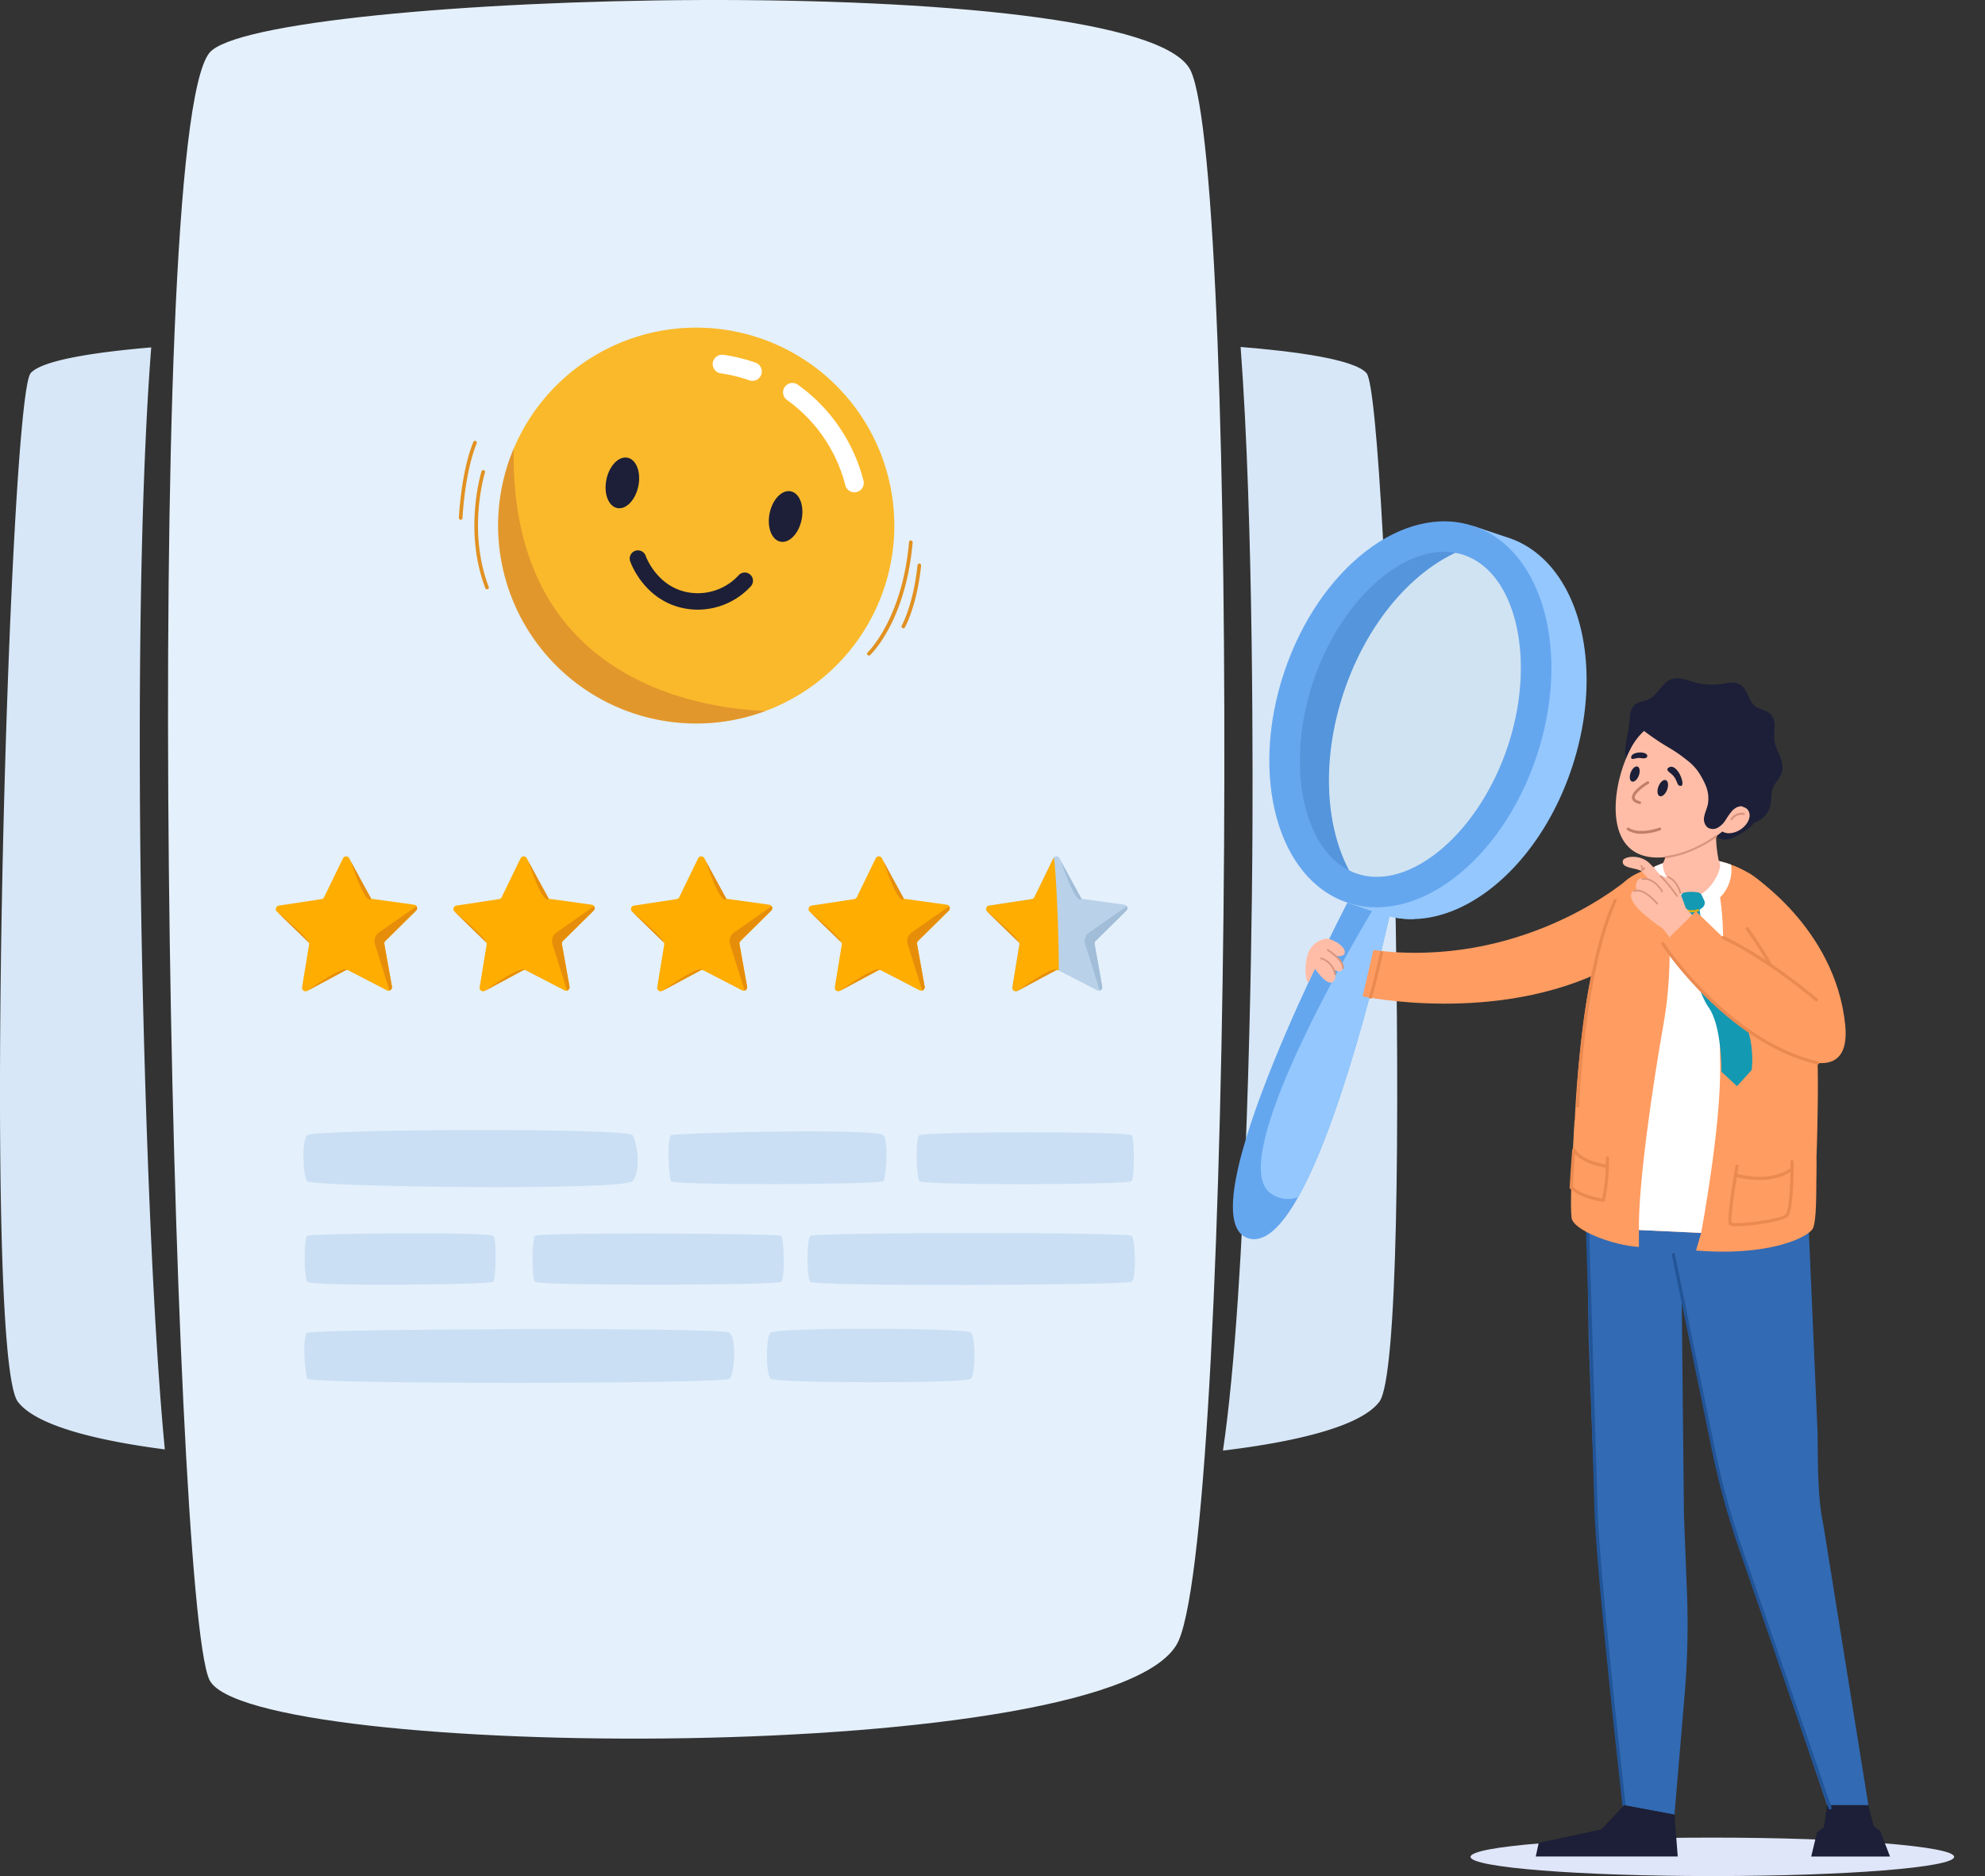 <svg xmlns="http://www.w3.org/2000/svg" width="488.254" height="461.518" viewBox="0 0 488.254 461.518"><rect x="0" y="0" width="488.254" height="461.518" fill="#333333" stroke="none"/><defs><clipPath id="clip-path"><path id="Rectangle_5765" fill="none" d="M0 0h488.254v461.518H0z" data-name="Rectangle 5765" transform="translate(0 -36.854)"/></clipPath><clipPath id="clip-path-2"><path id="Rectangle_5764" fill="none" d="M0 0h480.667v461.518H0z" data-name="Rectangle 5764" transform="translate(0 -36.854)"/></clipPath><clipPath id="clip-path-3"><path id="Rectangle_5762" fill="none" d="M0 0h37.152v33.851H0z" data-name="Rectangle 5762"/></clipPath><clipPath id="clip-path-4"><path id="Rectangle_5763" fill="none" d="M0 0h65.778v67.712H0z" data-name="Rectangle 5763"/></clipPath></defs><g id="Group_10788" data-name="Group 10788" transform="translate(0 36.854)"><g id="Group_10787" clip-path="url(#clip-path)" data-name="Group 10787"><g id="Group_10786" data-name="Group 10786"><g id="Group_10785" clip-path="url(#clip-path-2)" data-name="Group 10785"><path id="Path_33901" fill="#d7e7f7" d="M286.628 46.966c-2.987-3.469-18.083-5.407-30.979-6.448 3.252 43.013 3.009 107.954 2.881 124.932-.15 19.887-1.147 105.581-7.218 146.557 15.143-1.819 33.433-5.349 38.465-12.011 9-11.909 2.249-246.759-3.149-253.03" data-name="Path 33901" transform="translate(49.505 7.982)"/><path id="Path_33902" fill="#d7e7f7" d="M34.585 169.973c-.367-30.088-.42-73.646 1.417-110.3a698.14 698.14 0 0 1 1.193-19.064C24.609 41.674 10.426 43.6 7.542 46.948c-5.4 6.27-12.145 241.121-3.148 253.03 4.777 6.322 21.506 9.829 36.15 11.722-3.851-39.857-5.574-110.149-5.96-141.727" data-name="Path 33902" transform="translate(0 7.999)"/><path id="Path_33903" fill="#e4f0fb" d="M44.712 13c12.176-15.022 229.06-21.068 241.331 4.321s10.687 354.919-2.916 386.251-228.968 29.489-238.415 9.672S27.54 34.186 44.712 13" data-name="Path 33903" transform="translate(6.802 -36.854)"/><path id="Path_33904" fill="#fab92b" d="M102.412 82.929a48.731 48.731 0 0 0 97.356 4.562c.045-.91.059-1.817.048-2.722a48.73 48.73 0 0 0-97.4-1.84" data-name="Path 33904" transform="translate(20.163 7.186)"/><g id="Group_10781" data-name="Group 10781" style="mix-blend-mode:soft-light;isolation:isolate" transform="translate(175.311 50.404)"><g id="Group_10780" data-name="Group 10780"><g id="Group_10779" fill="#fff" clip-path="url(#clip-path-3)" data-name="Group 10779"><path id="Path_33905" d="M156.21 48.536a2.3 2.3 0 0 1-.764-.13 36.913 36.913 0 0 0-7.008-1.713 2.3 2.3 0 1 1 .651-4.559 41.5 41.5 0 0 1 7.885 1.926 2.3 2.3 0 0 1-.764 4.477" data-name="Path 33905" transform="translate(-146.46 -42.109)"/><path id="Path_33906" d="M178.459 74.815a2.3 2.3 0 0 1-2.23-1.736 37.144 37.144 0 0 0-14.353-20.986 2.3 2.3 0 0 1 2.684-3.744 41.762 41.762 0 0 1 16.133 23.594 2.305 2.305 0 0 1-2.234 2.872" data-name="Path 33906" transform="translate(-143.613 -40.965)"/></g></g></g><path id="Path_33907" fill="#1c1f37" d="M158.186 75.58c-.705 3.422.484 6.558 2.654 7s4.5-1.964 5.206-5.386-.484-6.558-2.654-7-4.5 1.964-5.206 5.386" data-name="Path 33907" transform="translate(31.121 13.817)"/><path id="Path_33908" fill="#1c1f37" d="M124.645 68.673c-.705 3.422.484 6.558 2.654 7s4.5-1.964 5.2-5.386-.482-6.558-2.653-7-4.5 1.964-5.206 5.386" data-name="Path 33908" transform="translate(24.514 12.456)"/><path id="Path_33909" fill="#1c1f37" d="M146.14 96.905a17.442 17.442 0 0 1-3.712-.4c-9.562-2.08-12.784-11.122-12.915-11.507a2.02 2.02 0 1 1 3.82-1.318c.025.073 2.588 7.273 9.955 8.876a13.638 13.638 0 0 0 12.95-4.158 2.021 2.021 0 0 1 2.99 2.718 17.725 17.725 0 0 1-13.088 5.787" data-name="Path 33909" transform="translate(25.49 16.216)"/><g id="Group_10784" data-name="Group 10784" opacity=".3" style="mix-blend-mode:multiply;isolation:isolate" transform="translate(122.508 73.426)"><g id="Group_10783" data-name="Group 10783"><g id="Group_10782" clip-path="url(#clip-path-4)" data-name="Group 10782"><path id="Path_33910" fill="#ab462e" d="M168.125 125.965a48.726 48.726 0 0 1-62.909-62.088q.458-1.287.993-2.534c-1.089 58.229 47.395 64.01 61.915 64.622" data-name="Path 33910" transform="translate(-102.347 -61.342)"/></g></g></g><path id="Path_33911" fill="#e19121" d="M100.591 95.149a.445.445 0 0 1-.417-.287c-5.425-14.2-.979-28.582-.934-28.725a.446.446 0 1 1 .851.269c-.044.141-4.4 14.239.916 28.138a.445.445 0 0 1-.257.576.441.441 0 0 1-.159.03" data-name="Path 33911" transform="translate(19.203 12.967)"/><path id="Path_33912" fill="#e19121" d="M94.747 79.233h-.019a.447.447 0 0 1-.427-.464c0-.111.5-11.2 3.557-18.7a.447.447 0 0 1 .827.338c-3 7.352-3.488 18.29-3.493 18.4a.446.446 0 0 1-.445.427" data-name="Path 33912" transform="translate(18.576 11.778)"/><path id="Path_33913" fill="#e19121" d="M178.62 108.6a.446.446 0 0 1-.305-.771c.085-.08 8.527-8.227 10.185-27.144a.446.446 0 0 1 .889.078c-1.691 19.288-10.107 27.381-10.464 27.716a.443.443 0 0 1-.305.121" data-name="Path 33913" transform="translate(35.098 15.813)"/><path id="Path_33914" fill="#e19121" d="M185.7 100.957a.44.44 0 0 1-.217-.056.447.447 0 0 1-.172-.608c.029-.051 2.9-5.288 3.875-14.852a.446.446 0 0 1 .888.091c-1 9.765-3.863 14.98-3.984 15.2a.448.448 0 0 1-.39.229" data-name="Path 33914" transform="translate(36.493 16.752)"/><path id="Path_33915" fill="#ffad01" d="M83.614 166.024a.877.877 0 0 0-.243.768l1.866 10.452a.864.864 0 0 1-.6.978.854.854 0 0 1-.639-.059l-9.436-4.88a.858.858 0 0 0-.8.006L70.563 175l-6.17 3.3a.863.863 0 0 1-1.256-.9l1.721-10.481a.845.845 0 0 0-.251-.76L56.95 158.8a.864.864 0 0 1 .464-1.476l10.5-1.6a.85.85 0 0 0 .643-.475l4.64-9.558a.862.862 0 0 1 1.544-.008l3.087 6.148 1.678 3.344a.85.85 0 0 0 .65.467l10.52 1.457a.843.843 0 0 1 .6.376.862.862 0 0 1-.113 1.092Z" data-name="Path 33915" transform="translate(11.166 28.603)"/><path id="Path_33916" fill="#e68e0a" d="M79.621 164.006a.877.877 0 0 0-.243.768l1.866 10.452a.864.864 0 0 1-.6.978l-3.572-11.4a2.6 2.6 0 0 1 .989-2.9l9.229-6.449a.862.862 0 0 1-.113 1.092Z" data-name="Path 33916" transform="translate(15.159 30.622)"/><path id="Path_33917" fill="#e68e0a" d="M57.02 156.669s7.3 6.033 7.722 7.531Z" data-name="Path 33917" transform="translate(11.232 30.862)"/><path id="Path_33918" fill="#e68e0a" d="M72.074 146.2s3.581 11.042 5.055 9.241Z" data-name="Path 33918" transform="translate(14.198 28.8)"/><path id="Path_33919" fill="#e68e0a" d="M63.124 173.726s8.327-5.986 9.742-5.244Z" data-name="Path 33919" transform="translate(12.435 33.176)"/><path id="Path_33920" fill="#ffad01" d="M120.1 166.024a.877.877 0 0 0-.243.768l1.866 10.452a.864.864 0 0 1-.6.978.854.854 0 0 1-.639-.059l-9.436-4.88a.858.858 0 0 0-.8.006L107.053 175l-6.172 3.3a.863.863 0 0 1-1.256-.9l1.721-10.481a.845.845 0 0 0-.251-.76l-7.656-7.359a.864.864 0 0 1 .464-1.476l10.5-1.6a.85.85 0 0 0 .643-.475l4.64-9.558a.862.862 0 0 1 1.544-.008l3.087 6.148 1.683 3.34a.85.85 0 0 0 .65.467l10.52 1.457a.843.843 0 0 1 .6.376.862.862 0 0 1-.113 1.092Z" data-name="Path 33920" transform="translate(18.354 28.603)"/><path id="Path_33921" fill="#e68e0a" d="M116.11 164.006a.877.877 0 0 0-.243.768l1.866 10.452a.864.864 0 0 1-.6.978l-3.572-11.4a2.6 2.6 0 0 1 .99-2.9l9.228-6.449a.862.862 0 0 1-.113 1.092Z" data-name="Path 33921" transform="translate(22.347 30.622)"/><path id="Path_33922" fill="#e68e0a" d="M93.51 156.669s7.3 6.033 7.722 7.531Z" data-name="Path 33922" transform="translate(18.42 30.862)"/><path id="Path_33923" fill="#e68e0a" d="M108.564 146.2s3.58 11.042 5.055 9.241Z" data-name="Path 33923" transform="translate(21.386 28.8)"/><path id="Path_33924" fill="#e68e0a" d="M99.613 173.726s8.327-5.986 9.742-5.244Z" data-name="Path 33924" transform="translate(19.623 33.176)"/><path id="Path_33925" fill="#ffad01" d="M156.593 166.024a.877.877 0 0 0-.243.768l1.866 10.452a.864.864 0 0 1-.6.978.855.855 0 0 1-.639-.059l-9.436-4.88a.858.858 0 0 0-.8.006L143.543 175l-6.172 3.3a.863.863 0 0 1-1.256-.9l1.721-10.481a.845.845 0 0 0-.251-.76l-7.657-7.361a.864.864 0 0 1 .464-1.476l10.5-1.6a.85.85 0 0 0 .643-.475l4.64-9.558a.862.862 0 0 1 1.544-.008l3.087 6.148 1.678 3.344a.85.85 0 0 0 .65.467l10.52 1.457a.842.842 0 0 1 .6.376.862.862 0 0 1-.113 1.092Z" data-name="Path 33925" transform="translate(25.542 28.603)"/><path id="Path_33926" fill="#e68e0a" d="M152.6 164.006a.877.877 0 0 0-.243.768l1.866 10.452a.864.864 0 0 1-.6.978l-3.572-11.4a2.6 2.6 0 0 1 .99-2.9l9.228-6.449a.862.862 0 0 1-.112 1.092Z" data-name="Path 33926" transform="translate(29.535 30.622)"/><path id="Path_33927" fill="#e68e0a" d="M130 156.669s7.3 6.033 7.722 7.531Z" data-name="Path 33927" transform="translate(25.608 30.862)"/><path id="Path_33928" fill="#e68e0a" d="M145.053 146.2s3.581 11.042 5.055 9.241Z" data-name="Path 33928" transform="translate(28.574 28.8)"/><path id="Path_33929" fill="#e68e0a" d="M136.1 173.726s8.327-5.986 9.742-5.244Z" data-name="Path 33929" transform="translate(26.811 33.176)"/><path id="Path_33930" fill="#ffad01" d="M193.082 166.024a.877.877 0 0 0-.243.768l1.866 10.452a.864.864 0 0 1-.6.978.854.854 0 0 1-.639-.059l-9.436-4.88a.858.858 0 0 0-.8.006L180.031 175l-6.17 3.3a.863.863 0 0 1-1.256-.9l1.721-10.481a.845.845 0 0 0-.251-.76l-7.657-7.361a.864.864 0 0 1 .464-1.476l10.5-1.6a.85.85 0 0 0 .643-.475l4.64-9.558a.862.862 0 0 1 1.544-.008l3.087 6.148 1.678 3.344a.85.85 0 0 0 .65.467l10.52 1.457a.843.843 0 0 1 .6.376.862.862 0 0 1-.113 1.092Z" data-name="Path 33930" transform="translate(32.73 28.603)"/><path id="Path_33931" fill="#e68e0a" d="M189.089 164.006a.877.877 0 0 0-.243.768l1.866 10.452a.864.864 0 0 1-.6.978l-3.572-11.4a2.6 2.6 0 0 1 .989-2.9l9.229-6.449a.862.862 0 0 1-.113 1.092Z" data-name="Path 33931" transform="translate(36.722 30.622)"/><path id="Path_33932" fill="#e68e0a" d="M166.488 156.669s7.3 6.033 7.722 7.531Z" data-name="Path 33932" transform="translate(32.796 30.862)"/><path id="Path_33933" fill="#e68e0a" d="M181.542 146.2s3.581 11.042 5.055 9.241Z" data-name="Path 33933" transform="translate(35.762 28.8)"/><path id="Path_33934" fill="#e68e0a" d="M172.592 173.726s8.327-5.986 9.742-5.244Z" data-name="Path 33934" transform="translate(33.999 33.176)"/><path id="Path_33935" fill="#b9d1e9" d="M229.571 166.024a.877.877 0 0 0-.243.768l1.866 10.452a.864.864 0 0 1-.6.978.854.854 0 0 1-.639-.059l-9.436-4.88a.858.858 0 0 0-.8.006L216.521 175l-6.172 3.3a.863.863 0 0 1-1.256-.9l1.721-10.481a.845.845 0 0 0-.251-.76l-7.657-7.361a.864.864 0 0 1 .464-1.476l10.5-1.6a.85.85 0 0 0 .643-.475l4.64-9.558a.862.862 0 0 1 1.544-.008l3.087 6.148 1.678 3.344a.85.85 0 0 0 .65.467l10.52 1.457a.843.843 0 0 1 .6.376.862.862 0 0 1-.113 1.092Z" data-name="Path 33935" transform="translate(39.918 28.603)"/><path id="Path_34010" fill="#ffad01" d="M220.517 173.284a.858.858 0 0 0-.8.006l-3.196 1.71-6.172 3.3a.863.863 0 0 1-1.256-.9l1.721-10.481a.845.845 0 0 0-.251-.76l-7.657-7.361a.864.864 0 0 1 .464-1.476l10.5-1.6a.85.85 0 0 0 .643-.475l4.727-9.7c.315-.647 1.277 15.446 1.277 27.737Z" data-name="Path 34010" transform="translate(39.918 28.604)"/><path id="Path_33937" fill="#e68e0a" d="M202.978 156.669s7.3 6.033 7.722 7.531Z" data-name="Path 33937" transform="translate(39.984 30.862)"/><path id="Path_33939" fill="#e68e0a" d="M209.081 173.726s8.327-5.986 9.742-5.244Z" data-name="Path 33939" transform="translate(41.186 33.176)"/><path id="Path_33940" fill="#cadff4" d="M63.277 202.746c1.691-1.569 78.887-1.882 80.049 0s2.1 8.886 0 11.288-78.941 1.423-80.049 0-1.366-10.02 0-11.288" data-name="Path 33940" transform="translate(12.282 39.683)"/><path id="Path_33941" fill="#cadff4" d="M138.014 202.69c.64-.606 50.88-1.806 52.232 0s.6 10.462 0 11.288-51.686 1.086-52.232 0-1.141-10.208 0-11.288" data-name="Path 33941" transform="translate(27.059 39.739)"/><path id="Path_33942" fill="#cadff4" d="M189.017 202.653c1.248-.924 51.43-1.02 52.232 0s.661 10.386 0 11.288-51.511 1.049-52.232 0-1-10.545 0-11.288" data-name="Path 33942" transform="translate(37.106 39.776)"/><path id="Path_33943" fill="#cadff4" d="M245.667 223.315c.959.883 1.185 10.423 0 11.288s-78.2 1.2-79.071 0-.891-10.4 0-11.288 78.045-.944 79.071 0" data-name="Path 33943" transform="translate(32.687 43.855)"/><path id="Path_33944" fill="#cadff4" d="M170.632 223.3c.645.746.937 10.386 0 11.288s-59.859 1.01-60.63 0-.729-10.358 0-11.288 60.106-.607 60.63 0" data-name="Path 33944" transform="translate(21.558 43.872)"/><path id="Path_33945" fill="#cadff4" d="M109.012 223.305c.917.861.6 10.536 0 11.288s-44.978 1.16-45.786 0-.841-10.658 0-11.288 44.7-1.02 45.786 0" data-name="Path 33945" transform="translate(12.333 43.865)"/><path id="Path_34011" fill="#a1bdd8" d="M189.089 164.006a.877.877 0 0 0-.243.768l1.866 10.452a.864.864 0 0 1-.6.978l-3.572-11.4a2.6 2.6 0 0 1 .989-2.9l9.229-6.449a.862.862 0 0 1-.113 1.092Z" data-name="Path 34011" transform="translate(80.398 30.622)"/><path id="Path_33946" fill="#cadff4" d="M63.24 243.269c.941-.91 102.2-1.488 103.907 0s1.275 9.955 0 11.288-103.417 1.423-103.907 0-1.309-10.02 0-11.288" data-name="Path 33946" transform="translate(12.318 47.741)"/><path id="Path_33947" fill="#cadff4" d="M158.47 243.282c1.457-1.385 48.082-1.263 49.3 0s1.141 10.068 0 11.288-48.154 1.142-49.3 0-1.156-10.189 0-11.288" data-name="Path 33947" transform="translate(31.046 47.728)"/><path id="Path_34012" fill="#a1bdd8" d="M181.542 146.2s3.581 11.042 5.055 9.241Z" data-name="Path 34012" transform="translate(79.437 28.8)"/><path id="Path_33948" fill="#e0e6f9" d="M390.613 351.6c0 2.612-26.63 4.729-59.479 4.729s-59.48-2.117-59.48-4.729 26.63-4.729 59.48-4.729 59.479 2.117 59.479 4.729" data-name="Path 33948" transform="translate(90.054 68.33)"/><path id="Path_33949" fill="#326ab3" d="M326.066 214.581 326.53 250c.8 22.715 1.731 50.3 4.173 72.9l4.544 42.062 12.4 2.32 2.495-29.506a204.354 204.354 0 0 0 .572-25.164l-.736-18.917-.56-53.534s5.315 23.512 8.332 38.386a210.133 210.133 0 0 0 6.844 25.438l20.593 60.977h10.155l-11.095-69.065c-1.439-6.661-1.314-15.452-1.4-22.525l-2.552-58.788Z" data-name="Path 33949" transform="translate(64.231 42.27)"/><path id="Path_33950" fill="#225598" d="M335.3 364.739a.391.391 0 0 1-.388-.347c-.059-.517-5.9-51.992-6.838-70.966l-2.292-75.343a.392.392 0 0 1 .783-.023l2.291 75.335c.936 18.941 6.775 70.391 6.834 70.91a.39.39 0 0 1-.345.432h-.044" data-name="Path 33950" transform="translate(64.175 42.88)"/><path id="Path_33951" fill="#eda189" d="M355.453 159.53c-26.3 20.758-48.014 21.946-79.858 17.229l.95-8.7c12.884 1.1 25.985 2.267 38.488-.549 12.283-2.691 23.095-9.285 32.6-17.493l7.824 9.515" data-name="Path 33951" transform="translate(54.289 29.551)"/><path id="Path_33952" fill="#1c1f37" d="m349.711 342.531-12.4-2.32-5.584 5.945-15.417 3.335-.724 3.336h34.921Z" data-name="Path 33952" transform="translate(62.167 67.017)"/><path id="Path_33953" fill="#ff9c61" d="M323.485 213.595c.059-1.567.14-3.134.215-4.7q.4-8.157 1.3-16.248c1.093-10.046 2.55-20.488 5.929-29.944 1.484-4.048 2.189-8.448 5.245-11.509 1.422-1.4 3.956-2.444 6.026-3.188.3-.107.789-.245 1.075-.355 1.051-.4 2.084-.869 3.178-1.179a25.515 25.515 0 0 1 12.19-.284 26.517 26.517 0 0 1 3.415.979 24.452 24.452 0 0 1 5.608 2.863 29.561 29.561 0 0 1 8.077 8.854c6.956 12.084 7.76 28.962 7.691 44.206q-.056 8.417-.364 16.85c-.091 2.441.145 4.863-.622 7.25a14.3 14.3 0 0 1-3.38 5.6 17.055 17.055 0 0 1-8.418 4.544c-4.109.976-8.3.786-12.451.594l-15.675-.729-5.664-.262c-2.336-.108-4.756-.241-6.895-1.476-3.353-1.926-5.428-6.251-6.069-10.523-.016-.1-.028-.209-.042-.315a63.575 63.575 0 0 1-.365-11.027" data-name="Path 33953" transform="translate(63.707 28.678)"/><path id="Path_33954" fill="#fff" d="M339.949 148.5a9.485 9.485 0 1 0 18.97 0 9.627 9.627 0 0 0-.092-1.335 27.127 27.127 0 0 0-3.438-.979 25.574 25.574 0 0 0-12.2.284 21.226 21.226 0 0 0-3.2 1.18 9.941 9.941 0 0 0-.037.85" data-name="Path 33954" transform="translate(66.966 28.678)"/><path id="Path_33955" fill="#ffbda7" d="M341.7 147.345c0 2.115 3.155 7.748 7.046 7.748s7.044-5.633 7.044-7.748a2.267 2.267 0 0 0-.329-1.159 31.549 31.549 0 0 0-13.575.281 2.207 2.207 0 0 0-.186.877" data-name="Path 33955" transform="translate(67.31 28.678)"/><path id="Path_33956" fill="#1c1f37" d="M386.256 340.211H376.1l-.782 5.39-1.718 1.329-1.405 5.9h19.373l-2.422-6.308-1.6-1.113Z" data-name="Path 33956" transform="translate(73.318 67.017)"/><path id="Path_33957" fill="#ffbda7" d="M355.428 148.527a29.467 29.467 0 0 1-.621-7.727 38.23 38.23 0 0 1 .95-7.1l-13.257 3.727a15.142 15.142 0 0 1-.065 9.917 12.3 12.3 0 0 1-.585 1.464Z" data-name="Path 33957" transform="translate(67.341 26.338)"/><path id="Path_33958" fill="#fff" d="M342.667 153.02c1.318 1.354 2.909 16.512.186 31.83s-6.255 39.559-6.064 50.739l15.3.71s4.99-26.431 4.667-41.64 1.837-29.218 0-40.859l-5.22 1.284Z" data-name="Path 33958" transform="translate(66.342 30.143)"/><path id="Path_33959" fill="#225598" d="M382.466 363.611a.392.392 0 0 1-.37-.263l-22.155-64.264a193.088 193.088 0 0 1-6.577-24.031l-9.808-47.833a.391.391 0 1 1 .766-.157l9.808 47.837a192.193 192.193 0 0 0 6.55 23.933l22.156 64.264a.391.391 0 0 1-.242.5.406.406 0 0 1-.128.022" data-name="Path 33959" transform="translate(67.675 44.667)"/><path id="Path_33960" fill="#1499b3" d="m345.571 153.317-.491 1.275a1.466 1.466 0 0 0 .435 1.655l2.57 2.126 2.681-1.977a1.466 1.466 0 0 0 .451-1.811l-.638-1.335a1.059 1.059 0 0 0-.764-.583 9.193 9.193 0 0 0-3.444-.011 1.058 1.058 0 0 0-.8.661" data-name="Path 33960" transform="translate(67.957 30.04)"/><path id="Path_33961" fill="#1499b3" d="M349.847 155.884s1.424 13.844 7.865 21.955a25.182 25.182 0 0 1 4.993 17.816l-3.621 3.982-3.838-3.548s.145-11.152-3.115-15.788-6.575-18.636-6-24.417Z" data-name="Path 33961" transform="translate(68.171 30.707)"/><path id="Path_33962" fill="#ff9c61" d="M323.7 199.456c-.734 11.95-1.1 20.858-.734 23.971s10.464 6.88 16.566 7.17l.007-4.155-7.466-23.147Z" data-name="Path 33962" transform="translate(63.592 39.29)"/><path id="Path_33963" fill="#ff9c61" d="M378.131 207.426c-.011 10-.011 14.613-.771 16.839s-10.488 7.153-28.84 5.649l1.257-4.332Z" data-name="Path 33963" transform="translate(68.654 40.86)"/><path id="Path_33964" fill="#eb8a50" d="M357.211 223.616c-.267 0-.5-.007-.707-.02-.676-.048-1.017-.166-1.178-.406-.6-.9.657-8.829 1.226-12.2a.386.386 0 0 1 .177-.266.39.39 0 0 1 .317-.044c.085.025 8.476 2.41 13.54-1.483a.392.392 0 0 1 .412-.041.388.388 0 0 1 .217.352c0 1.045-.074 10.249-1.367 11.693-1.128 1.26-9.222 2.411-12.637 2.411m-1.241-.889c1.207.546 12.224-.846 13.295-2.043.772-.863 1.111-6.548 1.162-10.414-4.748 3.089-11.422 1.716-13.176 1.278-.831 5-1.514 10.371-1.281 11.179" data-name="Path 33964" transform="translate(69.964 41.194)"/><path id="Path_33965" fill="#eb8a50" d="M368.312 210.194a.392.392 0 0 1-.391-.391v-1.778a.391.391 0 0 1 .783 0v1.775a.392.392 0 0 1-.391.391" data-name="Path 33965" transform="translate(72.476 40.901)"/><path id="Path_33966" fill="#eb8a50" d="M356.71 211.561a.335.335 0 0 1-.06 0 .39.39 0 0 1-.327-.445l.342-2.228a.391.391 0 0 1 .773.12l-.344 2.226a.39.39 0 0 1-.385.332" data-name="Path 33966" transform="translate(70.191 41.082)"/><path id="Path_33967" fill="#eb8a50" d="M330.877 218.346h-.036c-.207-.019-5.106-.48-8.163-3.176a.4.4 0 0 1-.132-.317c0-.072.442-7.2.642-9.317a.391.391 0 0 1 .746-.123c.012.025 1.33 2.712 7.506 3.763.026-.953.024-1.563.024-1.582a.391.391 0 0 1 .388-.394.391.391 0 0 1 .391.389 52.131 52.131 0 0 1-.99 10.463.39.39 0 0 1-.378.3m-7.539-3.64c2.43 2.042 6.118 2.67 7.238 2.82a44.7 44.7 0 0 0 .837-7.564c-4.479-.742-6.6-2.314-7.534-3.32-.194 2.486-.48 7.068-.541 8.064" data-name="Path 33967" transform="translate(63.538 40.418)"/><path id="Path_33968" fill="#1c1f37" d="M367.4 127.037a25.331 25.331 0 0 0-2.617-6.758 14.355 14.355 0 0 0-6.739-6.174 20.684 20.684 0 0 0-8.4-1.058c-3.465.091-7.072.4-10.05 2.177a10.644 10.644 0 0 0-1.143.788 11.626 11.626 0 0 0-3.859 5.65 19.132 19.132 0 0 0-.583 3.279 5.108 5.108 0 0 0 .554 3.268 11.581 11.581 0 0 0 2.429 2.728 7.573 7.573 0 0 0 2.867 1.378c1.166.249 2.406.169 3.589.423a17.054 17.054 0 0 1 6.732 3.082 14.835 14.835 0 0 1 5.608 8.655 4.73 4.73 0 0 0 .78 2.155 2.613 2.613 0 0 0 2.121.808 5.976 5.976 0 0 0 2.237-.67 17.4 17.4 0 0 0 2.52-1.476 7.009 7.009 0 0 0 2.164-1.933 22.9 22.9 0 0 0 2.483-5.865 20.369 20.369 0 0 0-.253-8.469 48.528 48.528 0 0 0-.439-1.986" data-name="Path 33968" transform="translate(65.785 22.264)"/><path id="Path_33969" fill="#ffbda7" d="M335.511 124.828c-4.013 7.865-5.915 21.422 1.739 25.329s21.967-3.318 25.981-11.182a15.566 15.566 0 1 0-27.72-14.147" data-name="Path 33969" transform="translate(65.401 22.85)"/><path id="Path_33970" fill="#ffbda7" d="M355.384 135.794c-1.935 1.254-2.8 3.358-1.931 4.7s3.142 1.409 5.076.154 2.8-3.359 1.931-4.7-3.142-1.408-5.076-.153" data-name="Path 33970" transform="translate(69.56 26.573)"/><path id="Path_33971" fill="#1c1f37" d="M358.414 142.295c-.055.083-.11.164-.166.245a5.28 5.28 0 0 1-1.926 1.836 2.411 2.411 0 0 1-2.539-.166 2.8 2.8 0 0 1-.71-2.693c.182-.956.626-1.846.846-2.795a8.213 8.213 0 0 0-.555-4.9 19.527 19.527 0 0 0-1.957-3.493 13.122 13.122 0 0 0-2.59-2.6 36.393 36.393 0 0 0-3.863-2.727 63.158 63.158 0 0 1-6.881-4.6 7.135 7.135 0 0 1-1.979-2.293 3.049 3.049 0 0 1 .037-2.922 3.875 3.875 0 0 1 3.347-1.377 14.271 14.271 0 0 1 8.871 3.577 42.521 42.521 0 0 1 6.479 7.272l6.088 7.99a20.673 20.673 0 0 1 2.638 3.614c.512 1.134-.37 1.767-1.191 2.371a5.677 5.677 0 0 1-.461.376c-.223.127-.5.159-.736.268a4.254 4.254 0 0 0-1.373 1.065 17.5 17.5 0 0 0-1.379 1.953" data-name="Path 33971" transform="translate(66.137 22.419)"/><path id="Path_33972" fill="#1c1f37" d="M335.057 118.213a4.785 4.785 0 0 1 1.052-2.97c.917-.9 2.365-.912 3.531-1.454 2.338-1.09 3.331-4.211 5.789-5 1.727-.551 3.551.253 5.292.756a16.2 16.2 0 0 0 6.822.468c1.581-.23 3.32-.666 4.681.172 1.812 1.114 1.906 3.858 3.557 5.2 1.171.949 2.927 1.021 3.95 2.127a4.286 4.286 0 0 1 .907 2.989 25.258 25.258 0 0 0-.065 3.2c.322 2.741 2.625 5.267 1.891 7.928-.412 1.491-1.709 2.59-2.25 4.04-.515 1.383-.292 2.933-.642 4.365a5.713 5.713 0 0 1-3.718 3.985c-.7.226-.755.144-.689-.553a4.2 4.2 0 0 0 .022-1.714 1.5 1.5 0 0 0-.935-1c-.306-.1-1.646-.779-2.17-.667-1.442.311-1.514-.633-2.305-1.879a13.9 13.9 0 0 1-1.506-3.876.865.865 0 0 0-.109-.3 2.312 2.312 0 0 0-.269-.249q-.278-.262-.547-.531-.539-.54-1.044-1.112a24.422 24.422 0 0 1-1.868-2.408 34.671 34.671 0 0 0-3.069-4.368 20.057 20.057 0 0 0-3.584-2.824c-2.059-1.379-4.349-2.811-6.814-2.562a8.425 8.425 0 0 0-5.036 2.919c-.365.382-.692.8-1.05 1.181-.377.406-.47.482-.557-.107a9.958 9.958 0 0 1 .352-2.448l.381-3.307" data-name="Path 33972" transform="translate(65.854 21.394)"/><path id="Path_33973" fill="#d9947d" d="M355.844 138.13a.248.248 0 0 1-.13-.037.251.251 0 0 1-.084-.346 3.278 3.278 0 0 1 3.314-1.457.252.252 0 0 1-.105.493 2.76 2.76 0 0 0-2.779 1.226.253.253 0 0 1-.215.121" data-name="Path 33973" transform="translate(70.048 26.834)"/><path id="Path_33974" fill="#1c1f37" d="M337.125 128.982c-.387 1.015-1.145 1.669-1.7 1.459s-.682-1.2-.294-2.218 1.146-1.669 1.695-1.459.682 1.2.3 2.218" data-name="Path 33974" transform="translate(65.974 24.963)"/><path id="Path_33975" fill="#1c1f37" d="M342.968 131.921c-.414 1.087-1.227 1.786-1.815 1.562s-.73-1.287-.316-2.374 1.226-1.786 1.815-1.562.73 1.287.316 2.374" data-name="Path 33975" transform="translate(67.094 25.511)"/><path id="Path_33976" fill="#1c1f37" d="M335.2 125.217c.1.594 1.315-.159 2.242.014s1.718.054 1.727-.509c.019-1.293-4.252-1.148-3.969.494" data-name="Path 33976" transform="translate(66.028 24.398)"/><path id="Path_33977" fill="#1c1f37" d="M344.224 129.179c1.019 1.3.7 2.386 1.75 2.32 1.3-.083-1.046-6.121-3.171-4.4-.654.706.643 1.083 1.421 2.076" data-name="Path 33977" transform="translate(67.493 24.977)"/><path id="Path_33978" fill="#c27e68" d="M337.249 135.375a.342.342 0 0 1-.084-.011c-1.1-.272-1.712-.749-1.811-1.418-.255-1.721 3.3-3.887 3.708-4.127a.349.349 0 1 1 .355.6c-1.379.819-3.516 2.474-3.374 3.426.067.451.737.709 1.289.844a.349.349 0 0 1-.084.687" data-name="Path 33978" transform="translate(66.058 25.563)"/><path id="Path_33979" fill="#e3af0d" d="M348.08 156.831a5.38 5.38 0 0 1-1.661-.266.252.252 0 0 1 .169-.474 4.5 4.5 0 0 0 2.791 0 .252.252 0 1 1 .188.468 3.99 3.99 0 0 1-1.487.268" data-name="Path 33979" transform="translate(68.207 30.745)"/><path id="Path_33980" fill="#ffbda7" d="M371.081 154.946a132.75 132.75 0 0 1 11.119 16.759 35.9 35.9 0 0 1 3.337 8.189 10.6 10.6 0 0 1-.886 8.192 8.232 8.232 0 0 1-8.264 3.645 19.769 19.769 0 0 1-7.546-3.107c-5.749-3.714-10.614-8.465-15.232-13.375a177.776 177.776 0 0 1-12.368-14.985l5.75-4.745a169.516 169.516 0 0 0 13.2 12.949c4.193 3.6 12.087 10.093 17.288 11.29.049-.008.13.016.144 0a.037.037 0 0 1 .02-.017l-.042-.017a1.219 1.219 0 0 0-.394-.02 4.011 4.011 0 0 0-2.351 1.074 4.346 4.346 0 0 0-1.383 2.636.364.364 0 0 0-.022.093c0 .093-.024.048-.034.05-1.839-4.343-5.021-8.129-8.107-11.9a173.327 173.327 0 0 0-6.047-6.762Z" data-name="Path 33980" transform="translate(67.221 30.522)"/><path id="Path_33981" fill="#ffbda7" d="M336.676 153.361s-1.083-1.731-.109-3.062 4.391-.958 7.328 3.686-2 5.1-2 5.1Z" data-name="Path 33981" transform="translate(66.22 29.475)"/><path id="Path_33982" fill="#ffbda7" d="M340.311 151.1a14.194 14.194 0 0 1-2.013-2.046c-1.022-1.18-5.293-.7-4.8-2.817.238-1.011 4.3-1.757 6.728.837a50.4 50.4 0 0 1 7.4 9.753Z" data-name="Path 33982" transform="translate(65.688 28.623)"/><path id="Path_33983" fill="#ffbda7" d="m341.545 148.8 2.2.857a5.387 5.387 0 0 1 2.818 2.5 32.511 32.511 0 0 1 2.018 5s-.177 2.293-5.494 5.157c0 0-9.547-6.084-7.7-8.973s7.959 4.535 7.959 4.535Z" data-name="Path 33983" transform="translate(66.021 29.312)"/><path id="Path_33984" fill="#d9947d" d="M341.517 155.709a.206.206 0 0 1-.158-.072c-3.562-4.067-5.367-3.063-5.385-3.053a.211.211 0 0 1-.223-.358c.084-.053 2.091-1.244 5.925 3.134a.21.21 0 0 1-.02.3.206.206 0 0 1-.139.053" data-name="Path 33984" transform="translate(66.12 29.95)"/><path id="Path_33985" fill="#d9947d" d="M342.4 153.131a.214.214 0 0 1-.178-.1c-2.279-3.548-4.586-2.929-4.683-2.9a.211.211 0 0 1-.12-.4c.109-.032 2.7-.754 5.158 3.076a.211.211 0 0 1-.177.326" data-name="Path 33985" transform="translate(66.437 29.48)"/><path id="Path_33986" fill="#d9947d" d="M345.33 154.4a.215.215 0 0 1-.176-.093 40.846 40.846 0 0 0-3.987-4.832.211.211 0 1 1 .3-.294 41.24 41.24 0 0 1 4.036 4.891.211.211 0 0 1-.175.329" data-name="Path 33986" transform="translate(67.194 29.374)"/><path id="Path_33987" fill="#d9947d" d="M337.552 148.475a.224.224 0 0 1-.121-.037.211.211 0 0 1-.085-.22 1.618 1.618 0 0 0-.194-.923.211.211 0 0 1 .371-.2 2.456 2.456 0 0 1 .241.718.285.285 0 0 0 .061-.09.213.213 0 0 1 .25-.16.2.2 0 0 1 .164.237c-.051.28-.45.561-.571.64a.216.216 0 0 1-.116.035" data-name="Path 33987" transform="translate(66.41 28.954)"/><path id="Path_33988" fill="#d9947d" d="M345.834 153.671a.209.209 0 0 1-.2-.158c-.822-3.136-2.863-3.82-2.885-3.826a.213.213 0 0 1-.136-.266.21.21 0 0 1 .265-.136c.093.029 2.284.762 3.164 4.121a.211.211 0 0 1-.2.265" data-name="Path 33988" transform="translate(67.488 29.405)"/><path id="Path_33989" fill="#ff9c61" d="m341.7 166.035 8.12-7.986s12.014 11.407 16.5 16.256l-8.716-9.419 5.181-16.274s21.312 13.216 23.772 37.363-35.176-3.852-44.858-19.939" data-name="Path 33989" transform="translate(67.31 29.275)"/><path id="Path_33990" fill="#eb8a50" d="M379.842 192.943a.4.4 0 0 1-.091-.011c-22.338-5.29-38.16-29.245-38.317-29.487a.391.391 0 0 1 .655-.426c.156.239 15.811 23.935 37.843 29.153a.391.391 0 0 1-.09.771" data-name="Path 33990" transform="translate(67.246 32.078)"/><path id="Path_33991" fill="#eb8a50" d="M377.1 177.665a.393.393 0 0 1-.25-.09c-13.41-11.155-22.749-15.221-22.841-15.26a.391.391 0 0 1 .308-.719c.093.041 9.527 4.143 23.034 15.378a.391.391 0 0 1-.25.692" data-name="Path 33991" transform="translate(69.688 31.826)"/><path id="Path_33992" fill="#eb8a50" d="M364.9 169.536a.39.39 0 0 1-.342-.2 95.446 95.446 0 0 0-5.768-8.949.391.391 0 1 1 .632-.46 96.1 96.1 0 0 1 5.821 9.031.39.39 0 0 1-.154.53.383.383 0 0 1-.188.049" data-name="Path 33992" transform="translate(70.663 31.472)"/><path id="Path_33993" fill="#65a7ef" d="M257.234 237.318c-16.36-4.653 24.277-82.6 24.277-82.6l6.086 2.035 2.776.929 1.447.486s-10.338 47.542-22.432 69.024c-3.955 7.041-8.107 11.282-12.154 10.13" data-name="Path 33993" transform="translate(49.907 30.477)"/><path id="Path_33994" fill="#93c7fe" d="M268.256 227.61a7.282 7.282 0 0 1-6.945-1.123c-11.431-8.868 25.154-69.316 25.154-69.316l2.207-.911 8.993-3.688-.236 1.761-.633 4.847a22.487 22.487 0 0 1-7.555-1.08l1.473.379s-10.365 47.648-22.458 69.131" data-name="Path 33994" transform="translate(51.039 30.055)"/><path id="Path_33995" fill="#93c7fe" d="M295.028 174a22.487 22.487 0 0 1-7.555-1.08l-2.776-.929-6.086-2.035.613-1.842c-4.736-4.247-8.077-10.512-9.8-17.951-2.31-9.937-1.725-21.949 2.31-34.02 4.035-12.037 10.773-21.978 18.583-28.509 5.868-4.932 12.328-7.935 18.669-8.484l.619-1.828 8.66 2.893c17.129 5.732 24.085 31.124 15.523 56.7-7.288 21.822-23.512 36.718-38.76 37.085" data-name="Path 33995" transform="translate(52.807 15.232)"/><path id="Path_33996" fill="#65a7ef" d="M264.495 113.447c-8.56 25.582-1.605 50.969 15.534 56.7S318 159.8 326.561 134.215s1.605-50.969-15.535-56.7-37.972 10.354-46.532 35.936" data-name="Path 33996" transform="translate(51.381 15.04)"/><path id="Path_33997" fill="#5495dc" d="M281.172 161.806c12.967 4.339 29.931-9.951 37.042-31.2s2.164-42.874-10.8-47.213-29.931 9.951-37.042 31.2-2.164 42.874 10.8 47.213" data-name="Path 33997" transform="translate(52.618 16.273)"/><path id="Path_33998" fill="#d0e3f2" d="M304.175 82.83a14.863 14.863 0 0 1 2.058.516c12.967 4.338 17.914 25.959 10.8 47.213s-24.074 35.543-37.042 31.2a14.842 14.842 0 0 1-1.952-.826c-5.877-11.114-6.782-27.441-1.289-43.858s16.042-28.91 27.423-34.249" data-name="Path 33998" transform="translate(53.796 16.316)"/><path id="Path_33999" fill="#ffbda7" d="M273.437 162.133a5.49 5.49 0 0 0-4.686 4.112c-1.086 3.875-.073 7.552.415 6.334 3.228-8.044 8.74-9.672 4.271-10.446" data-name="Path 33999" transform="translate(52.845 31.938)"/><path id="Path_34000" fill="#ffbda7" d="M272.748 162.133c1.454.01 4.838 1.909 4.478 3.544s-5.464.047-5.464.047Z" data-name="Path 34000" transform="translate(53.534 31.938)"/><path id="Path_34001" fill="#ffbda7" d="M270.938 166.37s4.959 4.841 5.889 2.783-2.5-3.887-2.5-3.887l-2.315-.5Z" data-name="Path 34001" transform="translate(53.372 32.458)"/><path id="Path_34002" fill="#ffbda7" d="M274.493 168.179s1.755 2.633.174 3.775-4.855-3.923-4.855-3.923l2.359-1.748Z" data-name="Path 34002" transform="translate(53.15 32.756)"/><path id="Path_34003" fill="#d9947d" d="M276.586 169.184a.182.182 0 0 1-.036 0 .21.21 0 0 1-.172-.243c.26-1.5-2.517-3.595-3.61-4.272a.211.211 0 0 1 .223-.359c.171.105 4.164 2.611 3.8 4.7a.213.213 0 0 1-.208.175" data-name="Path 34003" transform="translate(53.712 32.36)"/><path id="Path_34004" fill="#d9947d" d="M274.983 170.325a.213.213 0 0 1-.207-.169 4.687 4.687 0 0 0-3.319-3.735.211.211 0 0 1 .093-.412 5.2 5.2 0 0 1 3.64 4.061.21.21 0 0 1-.164.249.176.176 0 0 1-.043 0" data-name="Path 34004" transform="translate(53.441 32.701)"/><path id="Path_34005" fill="#ff9c61" d="M345.317 149.834s-23.941 20.959-59.448 17.878l-3.216-.382-2.643 11.4s32.929 7.067 60.224-6.8Z" data-name="Path 34005" transform="translate(55.158 29.515)"/><path id="Path_34006" fill="#eb8a50" d="M324.267 205.257h-.018a.392.392 0 0 1-.373-.408c1.125-25.43 5.693-43.173 9.265-50.64a.391.391 0 1 1 .7.336c-3.818 7.986-8.141 26.649-9.188 50.338a.391.391 0 0 1-.39.373" data-name="Path 34006" transform="translate(63.8 30.333)"/><path id="Path_34007" fill="#eb8a50" d="M281.693 176.375a.383.383 0 0 1-.115-.018.39.39 0 0 1-.259-.488c1.1-3.556 2.708-10.822 2.723-10.895a.391.391 0 0 1 .764.169c-.017.073-1.631 7.37-2.74 10.957a.391.391 0 0 1-.373.275" data-name="Path 34007" transform="translate(55.413 32.437)"/><path id="Path_34008" fill="#d9947d" d="M342.3 146.483a.251.251 0 0 1-.025-.5c6.445-.667 12.258-5.015 12.316-5.06a.252.252 0 0 1 .3.4c-.059.044-5.981 4.477-12.568 5.158h-.023" data-name="Path 34008" transform="translate(67.379 27.75)"/><path id="Path_34009" fill="#c27e68" d="M337.907 140.82a6.262 6.262 0 0 1-3.474-.892.348.348 0 1 1 .385-.581c2.637 1.746 7.415-.018 7.463-.036a.348.348 0 1 1 .245.652 14.705 14.705 0 0 1-4.62.856" data-name="Path 34009" transform="translate(65.849 27.438)"/></g></g></g></g></svg>